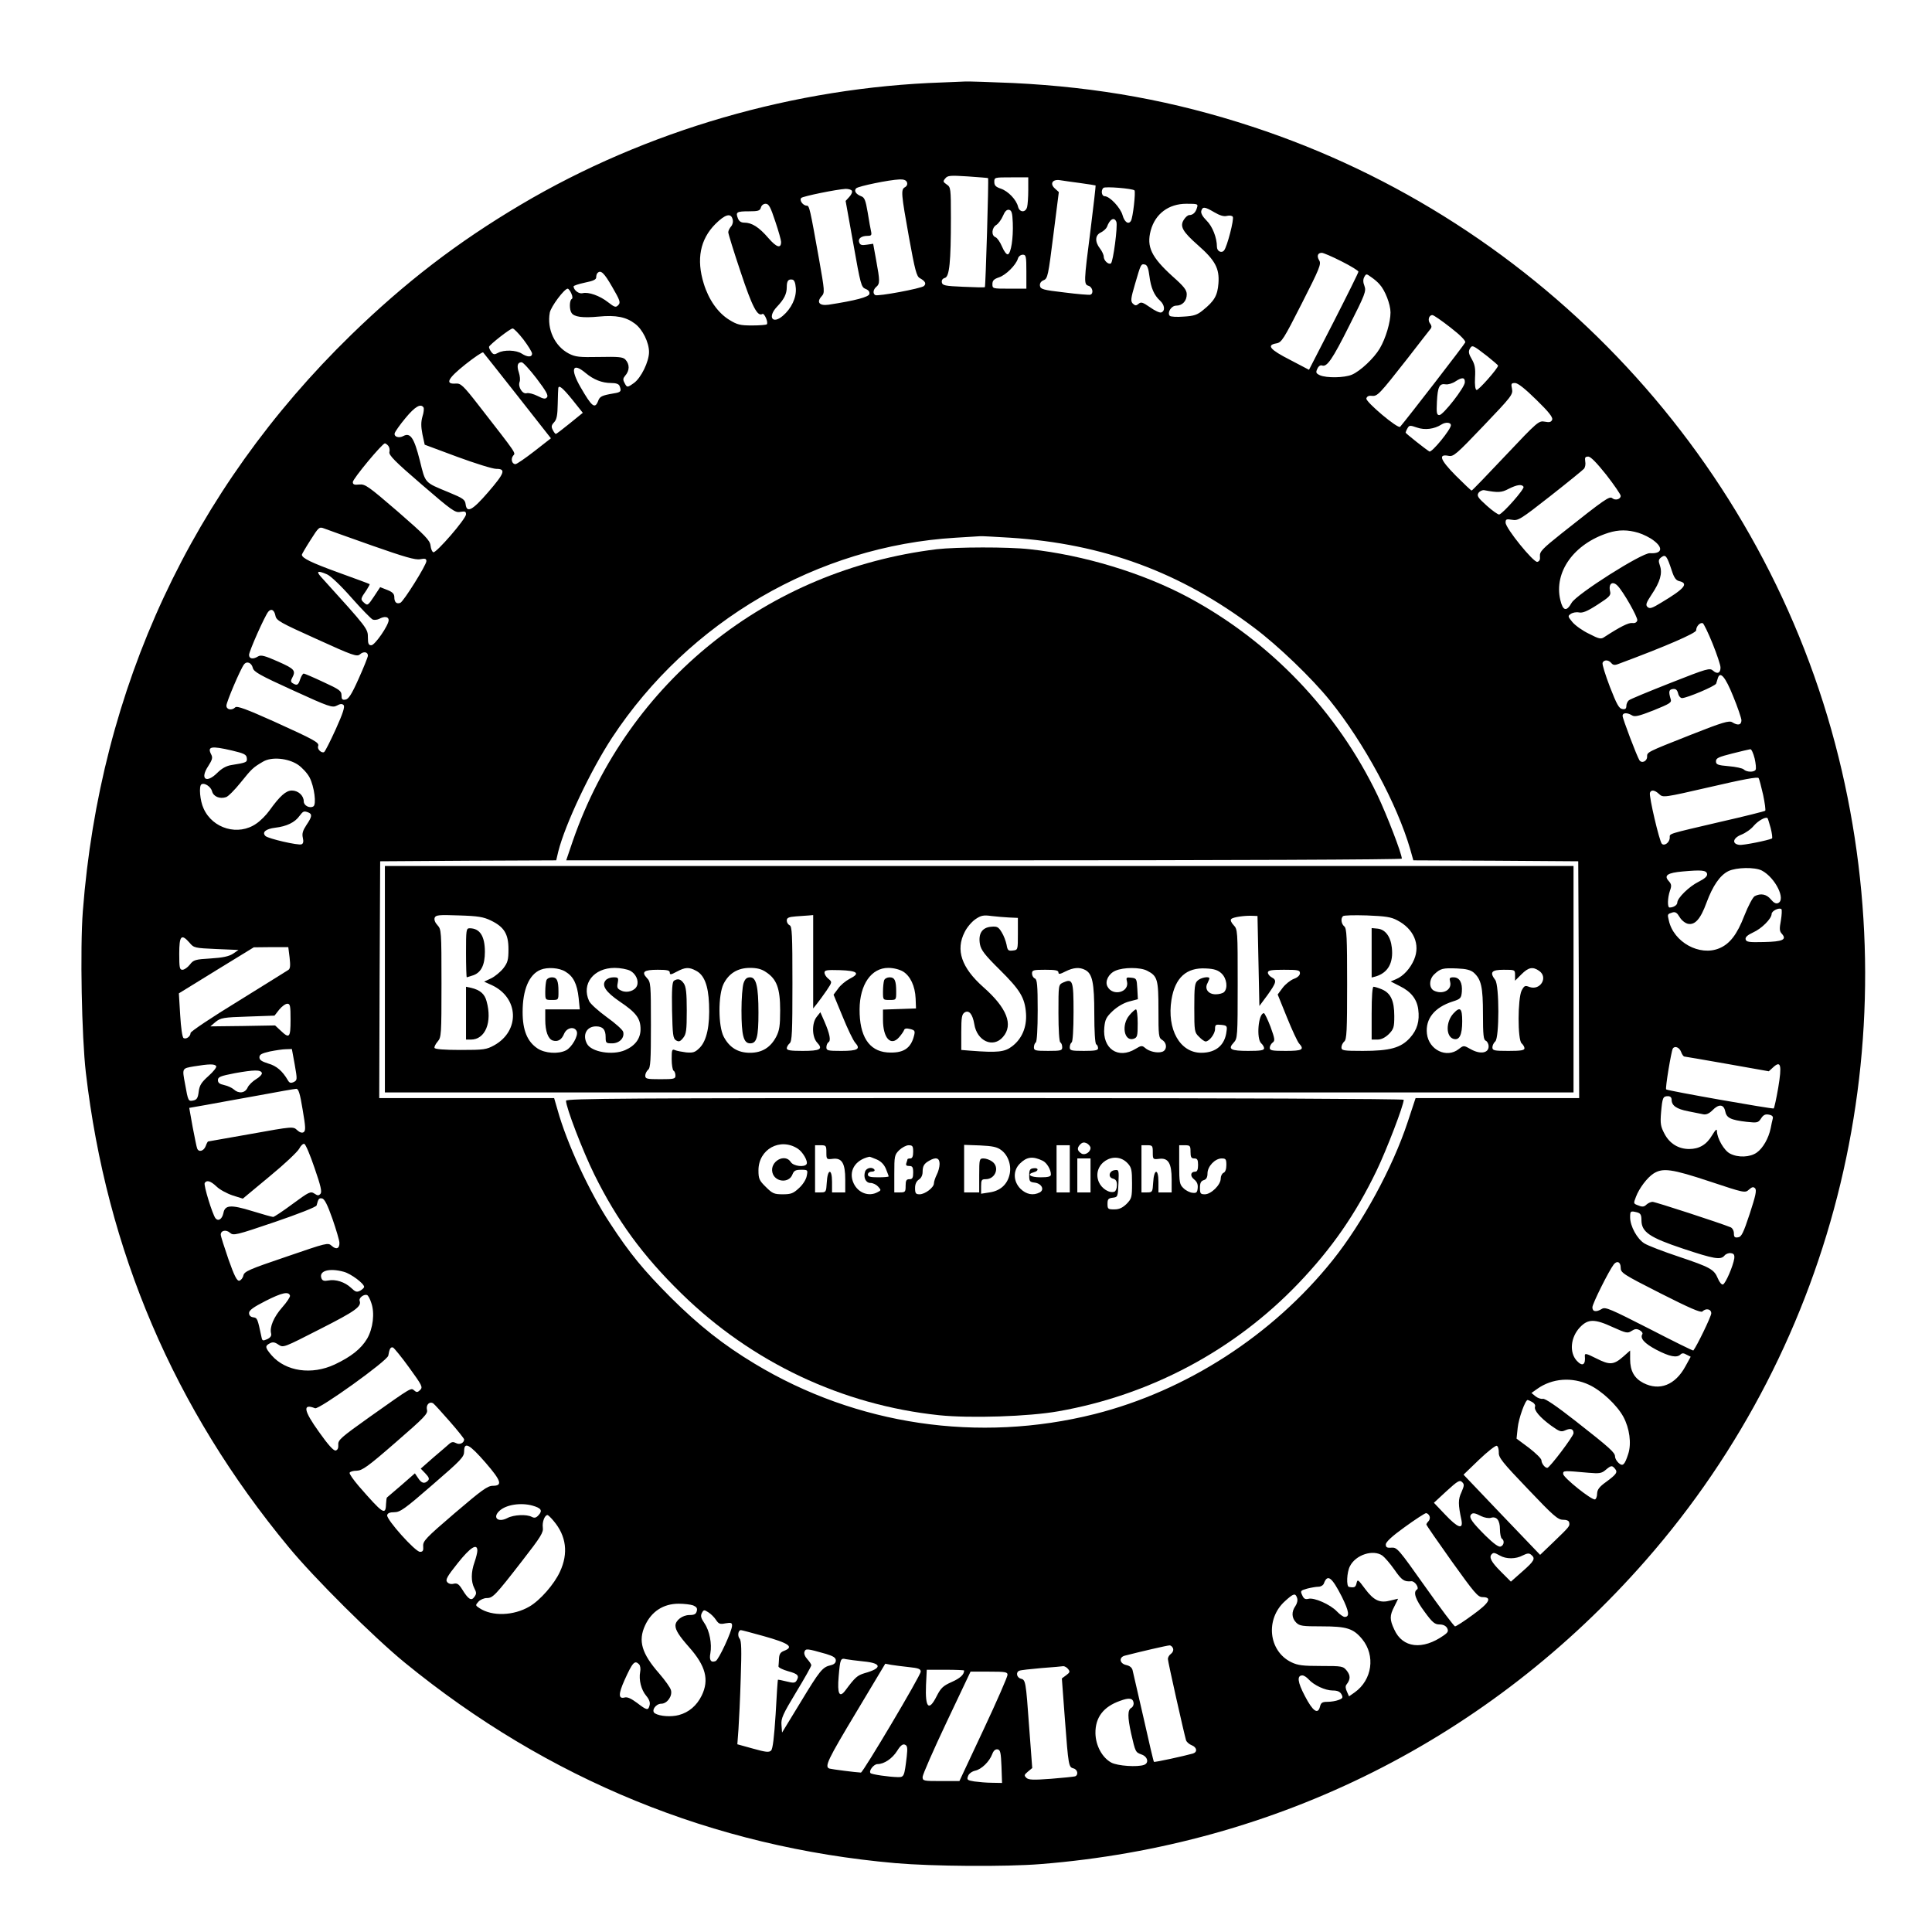 <?xml version="1.0" standalone="no"?>
<!DOCTYPE svg PUBLIC "-//W3C//DTD SVG 20010904//EN"
 "http://www.w3.org/TR/2001/REC-SVG-20010904/DTD/svg10.dtd">
<svg version="1.0" xmlns="http://www.w3.org/2000/svg"
 width="1024pt" height="1024pt" viewBox="0 0 1024 1024"
 preserveAspectRatio="xMidYMid meet">
<g transform="translate(0,1024) scale(0.1,-0.1)"
fill="#000000" stroke="none">
<path d="M4995 9803 c-782 -26 -1570 -254 -2235 -648 -336 -199 -613 -412
-899 -690 -844 -822 -1331 -1870 -1422 -3055 -15 -198 -6 -665 16 -855 110
-944 468 -1782 1075 -2515 134 -163 450 -477 615 -612 759 -620 1634 -978
2601 -1063 195 -17 583 -20 770 -5 1252 100 2379 665 3207 1610 1014 1157
1396 2746 1022 4256 -387 1565 -1573 2840 -3109 3343 -414 136 -815 209 -1266
231 -118 5 -233 9 -255 8 -22 -1 -76 -3 -120 -5z m242 -507 c4 -3 -13 -575
-17 -578 -3 -2 -54 -1 -115 2 -96 4 -110 7 -113 23 -2 12 3 20 16 24 24 6 32
83 32 318 0 157 -1 163 -22 177 -20 14 -21 17 -8 32 12 16 26 17 119 11 58 -4
107 -8 108 -9z m213 -63 c0 -38 -3 -78 -6 -90 -8 -31 -40 -30 -48 1 -9 38 -53
83 -91 96 -27 9 -35 17 -35 36 0 24 1 24 90 24 l90 0 0 -67z m-643 41 c4 -10
0 -20 -10 -26 -23 -12 -21 -33 21 -267 31 -171 40 -206 57 -215 29 -16 36 -29
22 -42 -14 -13 -245 -56 -258 -48 -14 8 -11 30 6 44 19 16 19 32 -1 140 l-16
88 -34 -5 c-26 -4 -35 -2 -40 12 -8 20 11 35 45 35 19 0 22 4 18 23 -3 12 -11
57 -18 101 -11 65 -17 80 -35 86 -28 11 -39 29 -26 42 11 11 175 45 230 47 22
1 35 -4 39 -15z m917 -4 c44 -6 81 -12 83 -13 1 -2 -11 -108 -27 -236 -36
-279 -36 -288 -10 -296 21 -7 28 -41 9 -47 -6 -2 -68 3 -138 12 -112 13 -126
17 -129 35 -2 13 5 24 20 30 21 9 24 24 51 239 l29 228 -22 20 c-27 25 -11 49
28 43 15 -3 63 -9 106 -15z m289 -39 c7 -7 -8 -145 -19 -162 -13 -21 -34 -6
-44 30 -11 40 -68 101 -95 101 -16 0 -21 31 -7 44 8 9 154 -3 165 -13z m-1498
-2 c4 -6 -2 -20 -13 -32 l-20 -22 41 -228 c38 -215 42 -229 64 -238 16 -6 23
-15 21 -27 -3 -16 -73 -35 -216 -57 -49 -7 -66 13 -37 45 17 19 16 27 -14 197
-48 268 -51 283 -65 283 -20 0 -41 29 -29 41 9 9 185 45 235 48 15 0 30 -4 33
-10z m-406 -162 c17 -50 31 -100 31 -109 0 -37 -24 -30 -68 21 -49 57 -87 81
-127 81 -17 0 -28 7 -34 23 -13 33 -6 37 58 37 50 0 59 3 64 20 3 12 14 20 25
20 17 0 26 -17 51 -93z m2235 71 c-7 -25 -22 -38 -41 -38 -7 0 -20 -11 -28
-24 -23 -35 -8 -63 75 -136 91 -80 114 -123 108 -202 -5 -64 -21 -93 -82 -142
-30 -25 -48 -31 -102 -34 -36 -3 -69 -1 -74 4 -15 17 8 54 34 54 33 0 56 25
56 60 0 23 -15 42 -76 96 -111 101 -138 156 -115 242 24 89 95 142 189 142 61
0 63 -1 56 -22z m92 -23 c29 -17 51 -24 68 -19 13 3 27 1 30 -5 8 -12 -30
-159 -46 -178 -13 -17 -38 -5 -38 19 0 48 -24 109 -55 139 -21 21 -31 39 -28
51 7 24 18 23 69 -7z m-1068 -56 c3 -81 -9 -161 -26 -167 -7 -2 -20 15 -31 41
-10 24 -26 47 -35 50 -23 9 -20 50 5 65 11 7 27 29 35 48 10 24 20 34 32 32
14 -3 18 -16 20 -69z m-1485 19 c4 -13 0 -29 -8 -38 -8 -9 -15 -23 -15 -31 0
-8 29 -102 65 -209 62 -187 90 -240 116 -224 10 6 33 -46 23 -55 -3 -3 -38 -6
-78 -6 -63 0 -79 4 -121 30 -60 37 -109 107 -135 192 -40 129 -19 234 61 315
52 52 83 61 92 26z m2034 -14 c8 -21 -17 -213 -29 -220 -13 -8 -38 15 -38 36
0 9 -9 29 -20 43 -28 36 -26 71 5 85 14 7 28 20 32 29 15 42 39 55 50 27z
m1193 -209 c50 -25 90 -50 90 -55 0 -5 -59 -124 -131 -265 l-131 -255 -101 53
c-106 54 -126 78 -72 87 28 5 38 21 135 212 94 185 104 209 92 228 -14 23 -8
40 14 40 8 0 55 -20 104 -45z m-1670 -55 l0 -90 -90 0 c-89 0 -90 0 -90 24 0
19 8 27 35 36 36 12 89 64 100 99 3 12 15 21 26 21 17 0 19 -8 19 -90z m652
-22 c8 -64 25 -103 57 -132 24 -22 28 -54 6 -62 -8 -3 -34 9 -59 27 -39 27
-48 30 -61 19 -13 -11 -18 -11 -31 1 -12 13 -11 26 12 104 31 106 31 107 52
103 12 -2 19 -19 24 -60z m-2847 -59 c42 -72 45 -83 32 -96 -13 -14 -19 -12
-54 15 -44 35 -105 56 -135 48 -20 -5 -47 16 -48 36 0 4 27 13 60 20 44 9 60
16 60 28 0 9 3 20 7 23 17 18 35 1 78 -74z m4067 14 c29 -31 58 -106 58 -149
0 -51 -25 -137 -57 -191 -30 -51 -103 -120 -148 -139 -41 -17 -134 -18 -169
-3 -21 10 -23 15 -14 34 6 14 16 21 25 18 26 -10 55 32 145 212 83 164 90 182
80 209 -8 20 -8 35 -1 48 10 18 11 18 37 -1 15 -10 35 -27 44 -38z m-3094 -20
c4 -51 -24 -109 -69 -147 -55 -47 -82 -6 -31 48 38 40 52 68 52 104 0 33 8 44
30 40 10 -2 16 -17 18 -45z m-1190 -28 c7 -15 8 -27 2 -30 -12 -7 -13 -55 -1
-73 13 -22 60 -28 144 -20 92 9 146 -2 193 -38 40 -30 74 -99 74 -150 0 -50
-42 -137 -80 -164 -35 -25 -37 -25 -50 1 -9 16 -8 24 3 37 25 28 25 62 1 87
-13 13 -37 15 -138 13 -106 -2 -126 0 -161 18 -75 39 -117 130 -101 217 6 32
77 127 95 127 4 0 13 -11 19 -25z m4660 -181 c53 -41 82 -71 78 -79 -4 -11
-311 -408 -345 -447 -11 -13 -183 132 -179 150 3 11 12 16 29 14 30 -3 39 7
189 198 62 80 117 151 123 158 6 8 5 17 -3 27 -14 17 -7 45 12 45 7 0 50 -30
96 -66z m-4914 -63 c25 -33 46 -67 46 -75 0 -20 -24 -20 -55 0 -29 19 -94 21
-125 4 -20 -11 -25 -10 -37 6 -7 10 -12 22 -11 26 5 13 112 97 125 97 6 1 32
-26 57 -58z m5109 -89 c31 -25 57 -47 57 -50 0 -14 -104 -132 -114 -129 -7 3
-10 26 -8 66 3 49 -1 69 -17 97 -16 27 -19 40 -11 55 13 22 14 22 93 -39z
m-5139 -211 l176 -224 -87 -68 c-49 -38 -94 -69 -101 -69 -19 0 -26 28 -12 45
13 16 24 1 -180 263 -86 111 -98 121 -125 119 -58 -4 -42 27 52 102 48 38 91
67 94 63 4 -4 86 -108 183 -231z m100 93 c50 -66 64 -90 55 -100 -8 -10 -18
-9 -49 7 -22 11 -48 18 -58 15 -22 -7 -48 33 -38 60 4 9 2 32 -4 50 -12 36 -7
54 15 54 7 0 43 -39 79 -86z m260 29 c42 -35 87 -53 135 -53 26 0 41 -5 45
-16 11 -28 7 -33 -31 -39 -64 -11 -74 -16 -83 -41 -17 -43 -33 -30 -93 74 -56
97 -43 134 27 75z m4660 -49 c0 -27 -115 -174 -135 -174 -14 0 -16 11 -13 71
4 79 13 98 47 92 12 -2 36 5 52 16 35 23 50 21 49 -5z m379 -93 c66 -64 88
-93 84 -105 -5 -13 -14 -16 -39 -11 -32 6 -38 1 -208 -179 -96 -102 -177 -186
-180 -186 -3 0 -41 36 -84 79 -83 84 -95 116 -38 105 26 -5 40 7 185 159 148
155 157 166 151 196 -6 27 -4 31 16 31 15 0 53 -30 113 -89z m-5109 0 l55 -69
-69 -56 c-38 -31 -71 -56 -74 -56 -3 0 -10 9 -16 21 -9 17 -8 25 7 41 14 15
18 38 19 97 1 42 2 79 3 84 3 18 23 2 75 -62z m-789 -41 c3 -5 1 -27 -6 -48
-8 -29 -8 -52 0 -94 l12 -55 172 -64 c95 -35 188 -64 207 -64 53 0 45 -22 -43
-124 -83 -96 -113 -112 -119 -64 -3 25 -13 32 -88 63 -133 55 -124 46 -155
170 -30 119 -50 149 -87 129 -24 -13 -51 -4 -46 15 2 8 27 44 57 80 51 62 82
79 96 56z m5445 -94 c0 -22 -101 -146 -114 -139 -20 12 -126 96 -126 100 0 2
4 13 10 23 9 16 13 17 50 4 42 -15 93 -8 130 16 22 14 50 12 50 -4z m-5632
-109 c6 -7 9 -22 6 -33 -4 -16 29 -50 171 -172 160 -138 178 -151 205 -145 25
4 30 2 30 -13 0 -24 -158 -206 -173 -201 -7 2 -13 18 -15 35 -3 28 -27 53
-173 180 -157 135 -173 147 -205 144 -26 -3 -34 0 -34 13 0 17 156 205 170
205 4 0 12 -6 18 -13z m6456 -154 c42 -54 76 -104 76 -111 0 -18 -28 -26 -44
-13 -15 13 -37 -2 -269 -186 -103 -82 -117 -97 -115 -121 2 -18 -2 -27 -14
-30 -20 -4 -168 178 -168 208 0 18 4 20 34 15 32 -6 44 1 202 125 93 73 174
139 180 146 6 8 9 25 6 39 -3 20 0 25 16 25 13 0 45 -33 96 -97z m-439 -63 c7
-11 -110 -143 -129 -147 -6 -1 -36 20 -66 47 -47 42 -53 52 -44 67 7 10 20 16
30 15 74 -14 93 -13 130 7 44 22 70 26 79 11z m-6105 -311 c174 -61 232 -78
257 -73 26 5 33 3 33 -10 0 -21 -121 -214 -138 -221 -20 -8 -32 3 -32 30 0 17
-9 27 -37 38 l-38 15 -33 -50 c-32 -48 -34 -49 -53 -32 -19 17 -19 20 14 67
10 16 18 30 16 31 -2 2 -76 29 -164 61 -146 53 -195 77 -195 95 0 3 21 39 46
78 43 68 46 71 72 61 15 -6 128 -46 252 -90z m6714 67 c26 -8 62 -26 81 -41
53 -40 43 -71 -20 -67 -42 3 -390 -218 -415 -263 -27 -48 -46 -44 -60 15 -35
148 72 298 255 356 54 17 102 17 159 0z m-3329 -26 c492 -32 901 -182 1292
-477 126 -94 307 -268 402 -386 181 -224 356 -548 426 -790 l16 -57 437 -2
437 -3 3 -627 2 -628 -433 0 -434 0 -42 -127 c-80 -242 -239 -534 -398 -733
-318 -397 -775 -692 -1262 -815 -614 -154 -1261 -59 -1801 267 -166 100 -294
201 -446 352 -144 145 -216 232 -321 393 -110 166 -230 427 -278 601 l-18 62
-463 0 -464 0 2 628 3 627 466 3 467 2 11 47 c37 146 171 429 285 603 407 618
1089 1016 1821 1060 66 4 125 8 130 8 6 1 78 -3 160 -8z m3506 -175 c12 -37
22 -51 39 -55 52 -12 29 -40 -95 -114 -49 -30 -61 -34 -73 -23 -11 11 -7 22
22 66 45 67 58 112 44 153 -9 26 -8 33 8 45 22 16 29 7 55 -72z m-7128 -19
c19 -8 73 -59 130 -124 54 -61 105 -113 113 -116 9 -3 24 -1 34 4 28 15 50 12
50 -7 0 -27 -73 -133 -92 -133 -14 0 -18 8 -18 39 0 49 2 47 -249 324 -27 30
-17 34 32 13z m6840 -60 c30 -30 108 -167 105 -184 -3 -11 -12 -16 -27 -14
-20 2 -64 -20 -147 -74 -18 -13 -28 -11 -82 17 -34 16 -73 44 -88 62 -24 29
-25 32 -9 43 10 7 29 11 44 8 19 -4 44 6 98 41 64 41 72 50 67 70 -10 41 12
58 39 31z m-7113 -160 c5 -25 25 -36 218 -123 193 -88 214 -95 230 -81 19 17
42 13 42 -7 0 -7 -22 -62 -49 -122 -37 -83 -54 -109 -70 -111 -17 -3 -21 2
-21 23 0 23 -11 31 -96 70 -53 25 -100 45 -104 45 -5 0 -13 -13 -19 -30 -10
-32 -17 -35 -40 -21 -10 6 -11 13 -2 29 20 38 12 47 -76 86 -70 31 -90 36
-105 27 -27 -17 -48 -13 -48 8 0 19 83 206 102 229 16 19 32 9 38 -22z m7617
-147 c23 -57 42 -114 42 -126 1 -30 -17 -38 -39 -18 -18 16 -29 13 -227 -65
-114 -45 -214 -86 -220 -92 -7 -6 -13 -19 -13 -30 0 -14 -6 -19 -21 -16 -18 2
-30 25 -66 117 -24 63 -42 120 -39 128 7 17 31 17 46 -1 9 -11 18 -13 38 -5
245 91 412 163 412 178 0 21 20 43 35 38 5 -2 29 -51 52 -108z m-7737 -129 c5
-21 37 -39 213 -119 192 -88 209 -93 232 -81 18 10 28 11 36 3 8 -8 -3 -43
-41 -127 -29 -64 -57 -119 -62 -122 -13 -8 -38 15 -32 31 8 19 -16 32 -234
131 -145 65 -196 84 -205 75 -18 -18 -47 -13 -47 9 0 19 74 193 93 218 15 20
40 10 47 -18z m7846 -150 c24 -58 43 -115 44 -127 0 -26 -19 -30 -49 -11 -16
10 -51 0 -218 -66 -238 -94 -233 -92 -233 -117 0 -24 -29 -37 -41 -18 -14 23
-89 220 -89 235 0 17 24 18 49 3 15 -10 36 -5 115 26 86 35 97 41 91 59 -12
40 -10 51 11 54 16 2 23 -4 28 -22 3 -15 13 -26 21 -26 26 0 177 64 181 77 2
7 6 20 9 29 12 39 40 6 81 -96z m-7956 -288 c63 -15 76 -21 78 -39 3 -23 0
-25 -82 -38 -26 -4 -51 -18 -74 -41 -59 -59 -94 -33 -48 36 21 33 24 44 16 60
-23 44 -2 48 110 22z m8070 -42 c6 -27 9 -54 5 -60 -8 -14 -48 -13 -63 2 -6 6
-42 14 -79 17 -59 5 -68 9 -68 26 0 17 14 23 85 41 47 12 90 22 97 23 6 1 16
-21 23 -49z m-7721 -33 c22 -15 50 -45 62 -68 25 -49 37 -143 20 -153 -19 -12
-51 4 -51 26 0 31 -29 58 -63 58 -31 0 -63 -28 -119 -106 -17 -24 -48 -55 -69
-69 -95 -67 -232 -28 -280 80 -19 40 -26 120 -11 128 16 10 50 -13 56 -37 7
-28 41 -42 74 -31 11 3 46 38 78 78 59 73 65 79 118 110 45 27 132 19 185 -16z
m7766 -160 c9 -43 14 -81 11 -84 -3 -3 -110 -30 -238 -59 -282 -66 -268 -61
-268 -83 0 -26 -28 -47 -42 -33 -13 13 -69 252 -63 270 6 18 26 15 49 -7 21
-19 23 -19 271 38 172 40 252 55 256 47 4 -6 14 -46 24 -89z m-7711 -93 c22
-9 20 -23 -10 -67 -19 -29 -24 -45 -19 -67 5 -21 2 -32 -7 -35 -17 -7 -177 30
-191 44 -20 20 2 38 52 44 60 7 104 28 128 62 20 26 23 28 47 19z m7751 -83
c7 -28 10 -53 7 -55 -20 -10 -153 -37 -173 -34 -41 5 -35 36 10 54 23 9 53 30
67 48 23 26 61 48 72 40 2 -1 9 -25 17 -53z m-47 -225 c72 -38 130 -156 85
-173 -11 -4 -23 3 -37 20 -23 28 -54 34 -86 17 -10 -6 -34 -51 -55 -104 -38
-99 -77 -149 -132 -172 -104 -44 -243 32 -268 148 -8 33 -8 33 20 42 15 4 24
-2 37 -24 9 -16 28 -32 43 -36 38 -9 68 24 100 112 33 89 71 145 116 167 42
20 140 22 177 3z m-290 -18 c2 -12 -12 -25 -46 -42 -50 -25 -112 -86 -112
-110 0 -13 -20 -26 -41 -26 -12 0 -11 50 2 89 10 27 8 35 -7 52 -26 29 -6 43
74 50 100 9 126 7 130 -13z m391 -247 c-8 -43 -8 -56 5 -70 28 -31 5 -42 -95
-44 -80 -2 -94 0 -97 15 -2 11 10 22 40 36 45 20 98 73 98 98 0 16 41 36 52
25 3 -3 2 -30 -3 -60z m-8434 -118 c22 -27 28 -28 141 -33 l118 -5 -29 -20
c-22 -14 -54 -21 -118 -25 -82 -5 -91 -7 -111 -33 -12 -15 -29 -27 -39 -27
-15 0 -17 11 -17 85 0 96 11 108 55 58z m530 -79 c5 -43 3 -59 -7 -65 -7 -5
-127 -79 -265 -165 -139 -85 -253 -161 -253 -169 0 -18 -23 -35 -37 -27 -7 4
-14 55 -18 122 l-7 115 198 122 199 122 91 1 92 0 7 -56z m5 -329 c0 -95 -6
-102 -53 -57 l-29 27 -171 -3 -172 -2 28 24 c27 21 40 24 170 28 l142 5 25 32
c14 17 33 31 43 31 15 0 17 -11 17 -85z m7370 -170 c5 -14 13 -25 18 -25 4 0
107 -18 227 -39 l220 -39 23 21 c41 38 47 12 27 -108 -10 -58 -21 -108 -24
-110 -7 -4 -564 94 -570 101 -6 5 27 202 35 216 10 17 35 7 44 -17z m-7348
-67 c14 -80 14 -83 -5 -93 -16 -7 -23 -5 -31 9 -29 50 -61 77 -104 89 -35 11
-47 19 -47 33 0 15 12 21 55 31 30 6 69 12 86 12 l31 1 15 -82z m-416 -9 c3
-6 -15 -29 -41 -52 -38 -34 -48 -50 -52 -84 -4 -33 -10 -42 -29 -46 -26 -5
-27 -3 -43 87 -16 85 -17 83 47 94 80 13 110 14 118 1z m242 -36 c2 -7 -12
-22 -31 -33 -18 -11 -39 -31 -45 -45 -13 -29 -47 -33 -73 -9 -10 9 -33 19 -51
23 -24 5 -33 12 -33 26 0 17 13 22 90 37 101 18 137 19 143 1z m216 -194 c16
-93 17 -112 5 -120 -9 -5 -21 -1 -34 11 -21 20 -23 20 -245 -20 -123 -22 -226
-40 -227 -40 -2 0 -8 -11 -13 -25 -10 -26 -37 -34 -45 -12 -3 6 -13 58 -24
114 l-18 101 91 16 c50 9 174 32 276 50 102 19 192 35 200 35 12 1 20 -24 34
-110z m7256 52 c0 -31 26 -49 88 -61 31 -6 67 -13 80 -16 15 -3 31 4 48 21 34
35 60 33 68 -5 7 -35 28 -46 114 -56 56 -6 61 -5 76 18 12 19 23 24 42 20 17
-3 23 -10 20 -21 -2 -9 -8 -32 -11 -51 -11 -53 -41 -106 -74 -129 -35 -25 -99
-28 -142 -5 -31 16 -68 80 -69 119 0 14 -7 8 -26 -23 -29 -49 -68 -72 -121
-72 -57 0 -104 29 -131 81 -20 38 -23 53 -18 113 7 79 10 86 37 86 12 0 19 -7
19 -19z m-7193 -361 c33 -95 40 -126 32 -137 -10 -11 -15 -11 -33 1 -20 13
-28 9 -115 -55 -51 -38 -98 -69 -103 -69 -6 0 -56 14 -111 31 -114 35 -145 33
-153 -11 -7 -32 -27 -45 -42 -27 -16 21 -64 176 -57 187 11 17 31 11 63 -19
16 -16 55 -37 85 -47 l54 -17 142 118 c78 64 148 130 157 147 8 16 21 28 27
25 7 -2 31 -59 54 -127z m7395 -72 c184 -61 187 -62 208 -43 16 14 23 16 32 7
10 -10 3 -40 -28 -135 -34 -103 -44 -123 -62 -125 -18 -3 -22 2 -22 21 0 14
-8 28 -17 32 -56 23 -400 135 -414 135 -10 0 -24 -7 -33 -15 -11 -11 -21 -13
-40 -5 -30 11 -29 10 -15 47 17 45 59 101 93 123 49 31 96 25 298 -42z m-7300
-198 c20 -58 37 -115 37 -127 1 -31 -17 -38 -41 -16 -20 18 -25 16 -241 -58
-198 -67 -222 -78 -227 -99 -3 -14 -13 -26 -22 -28 -12 -2 -26 25 -57 113 -22
64 -41 123 -41 131 0 23 29 28 49 10 18 -16 31 -13 237 57 126 43 220 80 222
88 9 36 13 40 29 37 13 -2 29 -34 55 -108z m6916 34 c17 -5 22 -13 22 -41 0
-63 43 -92 220 -151 165 -55 200 -61 220 -37 7 9 23 15 34 13 16 -2 20 -9 18
-28 -6 -40 -46 -133 -60 -138 -7 -2 -19 12 -27 32 -20 48 -39 59 -209 116 -81
27 -162 58 -181 70 -38 24 -75 91 -75 138 0 34 2 35 38 26z m-88 -293 c0 -27
10 -34 211 -136 154 -78 214 -104 222 -96 19 19 47 13 47 -10 0 -16 -76 -173
-95 -197 -2 -2 -107 50 -233 115 -204 104 -233 117 -251 106 -31 -19 -51 -16
-51 8 0 19 87 193 113 227 17 22 37 14 37 -17z m-6767 -22 c37 -10 107 -62
107 -80 0 -4 -9 -13 -21 -20 -18 -9 -25 -7 -48 15 -33 31 -82 47 -122 39 -21
-4 -30 -1 -35 11 -16 40 40 57 119 35z m-286 -126 c2 -6 -16 -34 -41 -62 -45
-51 -68 -105 -59 -139 3 -12 -4 -22 -21 -30 -23 -10 -26 -9 -30 11 -21 99 -22
102 -44 105 -14 2 -22 10 -22 23 0 14 23 31 88 64 85 43 122 52 129 28z m431
-39 c19 -54 9 -135 -22 -189 -32 -54 -85 -96 -172 -137 -122 -57 -259 -37
-334 48 -35 41 -37 50 -10 64 15 8 26 7 46 -7 26 -17 27 -16 221 83 187 95
221 119 209 150 -5 14 22 36 39 30 6 -1 16 -20 23 -42z m6582 -129 c69 -31 77
-33 98 -19 17 11 27 12 42 4 11 -6 18 -15 15 -21 -14 -22 10 -49 74 -83 71
-37 109 -44 128 -25 8 8 17 8 32 -1 l22 -11 -28 -51 c-54 -99 -137 -132 -223
-88 -48 25 -70 64 -70 126 l0 46 -35 -31 c-52 -46 -73 -47 -144 -11 -54 27
-62 29 -61 13 5 -47 -13 -58 -43 -25 -40 44 -33 124 17 177 43 45 77 46 176 0z
m-6381 -214 c68 -94 73 -103 58 -118 -13 -13 -19 -14 -31 -3 -19 15 -9 21
-238 -141 -150 -107 -167 -121 -165 -146 1 -18 -3 -28 -14 -31 -11 -2 -40 30
-88 98 -82 114 -89 153 -21 126 21 -8 384 252 388 279 6 36 12 47 25 43 6 -3
45 -50 86 -107z m6254 -91 c66 -31 147 -107 181 -169 33 -61 44 -142 26 -197
-19 -59 -29 -68 -51 -48 -11 10 -19 25 -19 34 0 21 -25 44 -210 189 -101 79
-161 120 -173 117 -9 -2 -27 4 -38 13 l-22 18 31 22 c79 56 184 64 275 21z
m-302 -91 c11 -6 18 -17 15 -24 -7 -19 25 -57 85 -101 45 -32 53 -35 75 -25
29 13 44 7 44 -15 0 -16 -127 -184 -139 -184 -13 0 -31 24 -31 40 0 9 -30 38
-66 66 l-66 49 6 57 c5 50 40 148 53 148 2 0 13 -5 24 -11z m-5738 -102 c43
-49 77 -92 77 -96 0 -19 -24 -30 -42 -20 -15 8 -24 7 -36 -3 -9 -8 -47 -41
-85 -73 l-67 -59 25 -26 c19 -20 22 -29 13 -38 -18 -18 -34 -14 -52 14 l-17
25 -72 -63 c-40 -34 -74 -63 -76 -65 -2 -1 -4 -17 -5 -35 -2 -62 -16 -52 -145
96 -28 33 -50 64 -48 70 2 6 19 11 38 11 29 1 58 21 206 150 152 132 172 152
166 173 -6 26 13 46 33 34 6 -4 45 -47 87 -95z m191 -220 c83 -96 91 -122 38
-122 -28 0 -59 -23 -202 -145 -154 -132 -169 -148 -167 -175 2 -24 -2 -30 -17
-30 -25 0 -178 171 -174 194 2 11 14 16 38 16 31 0 56 18 202 145 154 133 168
148 168 178 0 53 28 38 114 -61z m5370 55 c-2 -27 18 -52 154 -194 135 -142
159 -163 186 -163 19 0 32 -5 33 -15 4 -19 2 -21 -83 -103 l-71 -68 -203 212
-203 213 82 79 c45 43 87 76 94 74 7 -2 11 -18 11 -35z m616 -87 c15 -18 8
-29 -48 -70 -35 -25 -46 -40 -47 -61 0 -15 -5 -29 -11 -31 -17 -6 -169 116
-169 135 0 18 1 18 135 6 57 -5 69 -3 90 15 30 25 34 25 50 6z m-814 -124
c-18 -38 -18 -64 0 -148 10 -52 -19 -42 -87 30 l-59 62 67 62 c59 54 70 60 82
48 13 -12 12 -19 -3 -54z m-4924 -71 c46 -13 55 -26 33 -50 -13 -15 -22 -17
-36 -10 -27 15 -96 12 -130 -6 -50 -26 -81 3 -41 39 35 32 112 44 174 27z
m4755 -56 c3 -8 1 -20 -6 -27 -6 -6 -11 -14 -11 -17 0 -4 61 -92 135 -196 119
-166 138 -189 162 -189 54 0 38 -30 -51 -94 -46 -34 -88 -61 -94 -61 -5 0 -76
94 -158 210 -141 199 -149 209 -178 207 -25 -2 -31 2 -31 17 0 13 33 44 100
92 55 40 106 73 113 74 7 0 15 -7 19 -16z m274 0 c16 -8 39 -12 50 -9 31 10
49 -12 49 -61 0 -23 5 -46 10 -49 15 -10 12 -35 -6 -42 -11 -4 -37 15 -81 58
-69 69 -87 94 -78 109 9 14 21 12 56 -6z m-4917 -25 c68 -80 79 -172 34 -269
-30 -66 -105 -152 -162 -185 -84 -49 -197 -53 -264 -9 -23 15 -23 16 -6 35 9
10 29 19 44 19 32 0 44 12 189 199 98 126 112 149 108 175 -4 29 10 66 25 66
3 0 18 -14 32 -31z m-404 -158 c0 -10 -7 -38 -15 -61 -19 -53 -19 -103 -1
-138 12 -23 12 -30 0 -46 -16 -23 -32 -13 -65 41 -17 27 -26 33 -44 29 -14 -4
-28 0 -35 9 -10 12 0 30 56 100 66 83 104 108 104 66z m4797 -26 c12 -9 41
-42 64 -75 39 -56 51 -64 89 -61 19 2 44 -36 30 -44 -21 -13 -8 -53 40 -117
42 -58 55 -68 80 -68 19 0 33 -7 40 -19 8 -16 5 -23 -18 -39 -112 -79 -218
-67 -262 31 -25 53 -25 74 0 122 11 22 20 40 20 41 0 1 -18 -4 -40 -9 -56 -15
-88 -1 -135 62 -37 50 -40 52 -45 30 -5 -22 -11 -25 -40 -20 -15 2 -12 78 5
110 31 61 123 90 172 56z m623 0 c33 -19 84 -19 121 1 24 12 34 13 45 3 23
-19 17 -32 -47 -88 l-61 -54 -54 54 c-50 50 -64 76 -47 92 9 9 14 8 43 -8z
m-838 -218 c38 -77 43 -107 15 -107 -7 0 -26 13 -41 29 -35 37 -121 75 -151
67 -17 -4 -25 0 -33 19 -11 23 -9 25 26 35 20 5 47 10 60 10 12 0 26 8 29 18
19 51 42 33 95 -71z m-237 -7 c4 -11 0 -29 -9 -42 -22 -31 -20 -64 4 -88 18
-18 33 -20 136 -20 132 0 167 -11 214 -68 71 -87 53 -216 -40 -282 l-30 -21
-11 25 c-8 17 -9 30 -2 38 21 27 21 47 2 72 -20 25 -24 26 -137 26 -96 0 -123
3 -158 20 -121 59 -139 229 -33 324 45 41 55 44 64 16z m-3201 -39 c18 -8 23
-15 19 -30 -4 -16 -13 -21 -39 -21 -36 0 -74 -28 -74 -56 0 -24 19 -54 72
-114 88 -99 108 -173 67 -257 -26 -53 -68 -89 -121 -103 -40 -11 -101 -7 -127
9 -21 13 4 51 34 51 31 0 60 41 51 72 -3 13 -31 52 -62 88 -93 106 -113 173
-75 255 34 74 97 115 178 115 28 0 63 -4 77 -9z m121 -77 c14 -21 21 -24 50
-18 30 5 35 3 35 -12 0 -29 -71 -182 -87 -188 -25 -10 -35 5 -28 41 9 50 -4
119 -31 159 -19 28 -22 39 -14 55 10 18 12 18 35 3 13 -8 31 -26 40 -40z m250
-85 c139 -39 165 -58 110 -79 -18 -7 -25 -17 -26 -40 -1 -16 -2 -35 -3 -42 -1
-6 23 -18 52 -26 52 -14 60 -24 43 -51 -7 -11 -17 -12 -52 -3 -24 6 -44 10
-46 9 -1 -1 -7 -83 -12 -182 -8 -123 -15 -184 -24 -193 -11 -11 -28 -9 -96 10
l-83 23 6 80 c3 44 9 166 12 272 5 148 4 196 -6 208 -12 14 -8 45 7 45 4 0 57
-14 118 -31z m2172 -65 c4 -10 -1 -22 -10 -29 -10 -7 -17 -19 -17 -28 0 -14
84 -388 96 -430 3 -10 17 -22 30 -27 28 -11 32 -36 7 -44 -46 -13 -205 -48
-207 -44 -2 1 -27 107 -55 233 -29 127 -55 240 -58 252 -3 14 -15 24 -34 28
-36 8 -40 42 -6 50 81 21 224 54 235 54 7 1 15 -6 19 -15z m-1839 -30 c39 -12
52 -20 52 -35 0 -12 -9 -21 -27 -25 -44 -10 -58 -28 -161 -198 l-97 -159 -3
40 c-3 35 7 57 77 173 45 74 81 138 81 144 0 5 -10 20 -21 32 -13 14 -19 30
-15 40 7 17 12 17 114 -12z m200 -40 c96 -9 99 -36 5 -62 -39 -12 -50 -21
-102 -91 -32 -43 -44 -19 -36 73 8 94 10 99 39 92 11 -2 54 -8 94 -12z m-1191
-15 c7 -7 9 -25 6 -40 -8 -42 5 -95 32 -127 16 -19 22 -36 18 -50 -7 -29 -14
-28 -66 12 -31 23 -52 33 -66 29 -34 -9 -34 18 -1 92 43 95 54 107 77 84z
m1431 -15 c50 -5 62 -10 62 -24 0 -20 -306 -535 -317 -535 -26 1 -151 17 -166
21 -29 9 -12 44 146 307 l149 249 32 -6 c17 -3 59 -8 94 -12z m843 -10 c11
-14 10 -18 -10 -33 l-23 -17 16 -215 c19 -251 20 -255 46 -262 22 -6 27 -35 8
-42 -7 -2 -65 -8 -128 -13 -94 -7 -118 -6 -130 5 -13 13 -12 16 8 33 l23 19
-16 213 c-18 251 -19 254 -45 261 -22 6 -27 35 -7 42 6 3 59 9 117 14 58 4
110 9 116 10 6 0 18 -6 25 -15z m-551 -8 c0 -22 -21 -41 -66 -61 -45 -20 -57
-31 -79 -74 -42 -84 -62 -64 -57 58 l4 81 99 0 c54 0 99 -2 99 -4z m230 -23
c0 -10 -57 -141 -127 -290 l-128 -273 -97 0 c-94 0 -98 1 -98 22 0 12 57 142
127 290 l127 268 98 0 c87 0 98 -2 98 -17z m1596 -24 c28 -31 88 -59 128 -59
25 0 38 -6 46 -20 9 -17 7 -22 -15 -30 -15 -6 -41 -10 -60 -10 -27 0 -34 -5
-39 -26 -11 -43 -38 -24 -80 57 -39 74 -43 109 -13 109 8 0 22 -9 33 -21z
m-928 -123 c2 -11 -3 -23 -12 -28 -20 -11 -20 -48 -1 -135 23 -100 23 -100 55
-112 33 -11 41 -45 14 -55 -35 -13 -140 -6 -174 12 -48 26 -83 90 -84 156 -1
83 42 140 130 171 48 18 68 15 72 -9z m-1202 -285 c-13 -108 -14 -111 -49
-110 -46 1 -136 14 -143 21 -11 12 17 48 37 48 35 0 78 29 104 70 17 28 30 38
41 33 13 -5 15 -16 10 -62z m502 -54 l3 -87 -53 1 c-29 0 -72 4 -94 7 -37 6
-41 9 -33 29 4 12 20 24 37 28 34 7 76 48 91 88 7 19 17 27 29 25 14 -3 17
-17 20 -91z"/>
<path d="M4965 7329 c-898 -110 -1635 -700 -1929 -1546 l-35 -103 2214 0
c1312 0 2215 4 2215 9 0 26 -79 231 -129 336 -213 444 -566 814 -1001 1048
-242 130 -556 225 -842 256 -113 13 -391 12 -493 0z"/>
<path d="M2040 5050 l0 -600 3150 0 3150 0 0 600 0 600 -3150 0 -3150 0 0
-600z m562 311 c70 -34 93 -71 93 -152 0 -56 -4 -71 -27 -101 -15 -19 -44 -43
-64 -53 l-38 -18 42 -19 c142 -67 149 -241 12 -318 -42 -23 -55 -25 -179 -25
-86 0 -136 4 -138 11 -2 6 6 21 17 34 19 22 20 36 20 308 0 278 -1 286 -21
308 -13 14 -19 29 -15 40 6 14 21 16 129 12 101 -3 130 -8 169 -27z m1708
-218 l0 -248 20 25 c11 14 34 45 51 70 30 45 30 45 10 62 -12 9 -21 24 -21 33
0 13 12 15 82 13 94 -3 109 -17 51 -46 -21 -11 -49 -34 -61 -52 l-24 -32 48
-116 c26 -64 56 -127 67 -139 30 -33 13 -43 -74 -43 -72 0 -79 2 -79 19 0 11
5 23 11 27 14 8 7 44 -21 109 l-22 50 -19 -24 c-27 -33 -26 -107 2 -137 33
-35 16 -44 -77 -44 -65 0 -84 3 -84 14 0 7 7 19 15 26 13 11 15 58 15 317 0
261 -2 304 -15 309 -8 4 -15 14 -15 25 0 14 9 19 48 22 26 2 57 4 70 5 l22 2
0 -247z m1040 234 l45 -2 0 -85 c0 -85 0 -85 -27 -88 -24 -3 -28 1 -33 31 -4
19 -15 49 -26 66 -17 28 -24 32 -56 29 -48 -4 -69 -37 -59 -93 6 -31 26 -57
105 -135 108 -107 133 -148 139 -231 5 -72 -21 -135 -74 -175 -39 -30 -77 -34
-219 -23 l-50 4 0 94 c0 80 3 95 18 105 23 14 42 -9 51 -62 14 -90 100 -129
152 -68 56 64 21 154 -104 264 -116 103 -148 197 -99 292 12 25 38 55 57 68
29 20 43 23 85 17 28 -3 70 -7 95 -8z m1320 -230 l5 -239 43 58 c47 66 51 79
22 94 -11 6 -20 17 -20 25 0 12 17 15 85 15 75 0 85 -2 85 -18 0 -11 -12 -23
-32 -30 -18 -7 -45 -28 -60 -48 l-26 -35 49 -121 c27 -67 56 -129 64 -138 30
-33 18 -40 -70 -40 -72 0 -85 2 -85 16 0 9 7 22 15 28 14 10 12 20 -11 84 -15
39 -31 72 -35 72 -30 0 -41 -137 -14 -160 8 -7 15 -19 15 -26 0 -11 -19 -14
-84 -14 -93 0 -110 9 -77 44 20 22 21 31 21 311 0 283 0 289 -22 312 -13 14
-18 27 -12 32 9 10 70 19 114 17 l25 -1 5 -238z m736 215 c87 -45 123 -128 89
-208 -20 -47 -57 -88 -96 -104 l-28 -12 49 -25 c59 -29 90 -69 97 -123 8 -61
-5 -108 -44 -151 -48 -53 -106 -69 -250 -69 -104 0 -113 2 -113 19 0 10 7 24
15 31 13 11 15 57 15 305 0 248 -2 294 -15 305 -16 13 -20 42 -7 54 4 5 61 6
127 4 98 -4 128 -8 161 -26z m-4409 -272 c42 -25 62 -65 70 -140 l6 -60 -92 0
-91 0 0 -55 c0 -61 15 -102 40 -110 27 -8 47 4 60 36 14 33 56 41 67 12 9 -23
-27 -85 -57 -100 -41 -21 -112 -16 -151 10 -54 36 -79 96 -79 193 0 118 34
199 95 224 36 15 99 11 132 -10z m343 5 c30 -16 47 -53 36 -80 -10 -26 -52
-40 -82 -26 -22 10 -25 16 -20 41 5 28 3 30 -23 30 -16 0 -34 -7 -41 -16 -23
-27 1 -62 74 -112 88 -59 111 -90 111 -147 0 -50 -29 -88 -82 -111 -67 -29
-179 -10 -202 34 -25 47 -2 92 48 92 36 0 51 -17 51 -57 0 -31 2 -33 34 -33
39 0 67 29 59 61 -3 11 -42 46 -87 78 -45 33 -88 71 -94 86 -41 90 24 175 136
175 29 0 66 -7 82 -15z m349 0 c43 -22 65 -77 69 -176 5 -115 -12 -194 -49
-232 -25 -25 -35 -28 -72 -25 -23 3 -50 8 -59 12 -16 7 -18 2 -18 -47 0 -31 5
-59 10 -62 6 -3 10 -15 10 -26 0 -17 -7 -19 -80 -19 -72 0 -80 2 -80 19 0 10
7 24 15 31 13 10 15 50 15 238 0 216 -1 227 -21 248 -31 33 -16 44 57 44 50 0
64 -3 64 -15 0 -12 6 -12 37 5 45 24 65 25 102 5z m372 -8 c56 -37 74 -86 74
-202 0 -82 -4 -107 -21 -140 -30 -57 -75 -85 -139 -85 -64 0 -109 28 -139 85
-30 57 -30 221 -1 280 28 56 75 85 140 85 37 0 62 -6 86 -23z m725 4 c39 -24
64 -77 67 -143 l2 -53 -87 -3 -88 -3 0 -54 c0 -98 42 -143 86 -92 12 14 24 31
26 38 3 8 13 10 32 5 24 -6 27 -10 21 -34 -17 -70 -58 -96 -143 -90 -97 8
-147 87 -146 229 1 131 62 219 152 219 28 0 59 -8 78 -19z m966 8 c38 -20 48
-68 48 -233 0 -92 4 -157 10 -161 6 -3 10 -13 10 -21 0 -11 -16 -14 -75 -14
-68 0 -75 2 -75 19 0 11 5 23 10 26 6 4 10 69 10 161 0 168 -4 179 -56 156
-24 -12 -24 -12 -24 -161 0 -89 4 -152 10 -156 6 -3 10 -15 10 -26 0 -17 -7
-19 -75 -19 -68 0 -75 2 -75 19 0 11 5 23 10 26 6 4 10 71 10 170 0 135 -3
164 -15 169 -8 3 -15 15 -15 26 0 18 6 20 70 20 53 0 70 -3 70 -14 0 -11 8
-10 37 5 42 21 75 24 105 8z m328 -4 c55 -28 60 -46 60 -207 0 -137 1 -149 20
-160 27 -17 26 -55 -1 -63 -26 -8 -69 2 -90 21 -15 13 -21 13 -50 -5 -93 -57
-177 1 -166 113 4 42 10 55 45 88 25 23 59 43 87 50 l46 12 -3 56 c-3 52 -4
55 -32 58 -26 3 -28 1 -23 -19 15 -58 -75 -82 -103 -28 -15 27 5 68 42 84 43
19 132 19 168 0z m395 -15 c27 -26 34 -77 13 -98 -7 -7 -27 -12 -45 -12 -39 0
-60 29 -43 59 5 11 10 22 10 25 0 13 -45 5 -62 -11 -16 -14 -18 -33 -18 -145
0 -124 1 -130 25 -153 13 -14 29 -25 35 -25 19 0 50 40 50 66 0 23 3 25 33 22
29 -3 32 -6 28 -33 -8 -74 -56 -115 -134 -115 -113 0 -183 124 -158 281 19
118 80 172 183 166 44 -2 64 -9 83 -27z m1336 5 c40 -36 49 -76 49 -220 0
-111 3 -137 15 -141 8 -4 15 -17 15 -30 0 -36 -44 -43 -93 -16 -39 22 -39 22
-65 2 -64 -51 -159 -5 -169 81 -9 79 40 140 137 171 41 13 45 18 48 51 4 48
-12 77 -44 77 -21 0 -23 -4 -18 -24 11 -43 -40 -70 -87 -46 -26 15 -25 61 4
87 32 30 45 33 119 30 50 -2 72 -8 89 -22z m347 9 c49 -34 6 -106 -52 -85 -23
9 -27 7 -41 -19 -21 -42 -22 -262 0 -280 8 -7 15 -19 15 -26 0 -11 -19 -14
-85 -14 -76 0 -85 2 -85 19 0 10 7 24 15 31 22 18 22 297 0 326 -31 41 -20 54
45 54 60 0 60 0 60 -29 l0 -29 34 34 c37 37 60 42 94 18z"/>
<path d="M2470 5190 c0 -71 2 -130 4 -130 1 0 17 5 35 11 41 15 61 54 61 124
0 84 -27 125 -81 125 -18 0 -19 -9 -19 -130z"/>
<path d="M2470 4870 l0 -140 26 0 c76 0 114 92 83 203 -10 39 -35 60 -81 71
l-28 6 0 -140z"/>
<path d="M7270 5190 l0 -131 23 6 c64 20 93 72 84 152 -6 59 -35 97 -75 101
l-32 3 0 -131z"/>
<path d="M7270 4870 l0 -140 31 0 c20 0 40 10 60 29 26 27 29 36 29 96 0 81
-19 121 -65 141 -19 8 -39 14 -45 14 -6 0 -10 -50 -10 -140z"/>
<path d="M2896 5044 c-3 -9 -6 -36 -6 -60 0 -44 0 -44 35 -44 35 0 35 0 35 44
0 59 -8 76 -35 76 -13 0 -26 -7 -29 -16z"/>
<path d="M3572 5042 c-9 -7 -12 -45 -10 -157 3 -130 5 -149 21 -159 15 -9 22
-7 38 13 16 20 19 39 19 145 0 94 -4 127 -16 144 -16 23 -31 27 -52 14z"/>
<path d="M3941 5029 c-6 -18 -11 -82 -11 -144 0 -133 11 -175 46 -175 35 0 44
33 44 163 0 139 -12 187 -44 187 -18 0 -27 -8 -35 -31z"/>
<path d="M4686 5044 c-3 -9 -6 -36 -6 -60 0 -44 0 -44 35 -44 35 0 35 0 35 44
0 59 -8 76 -35 76 -13 0 -26 -7 -29 -16z"/>
<path d="M5986 4859 c-44 -52 -28 -140 22 -125 20 7 22 14 22 82 0 41 -4 74
-9 74 -5 0 -21 -14 -35 -31z"/>
<path d="M7703 4868 c-40 -44 -40 -121 0 -134 32 -10 47 20 47 93 0 70 -11 80
-47 41z"/>
<path d="M3000 4406 c0 -36 88 -265 150 -391 120 -243 257 -431 462 -631 373
-365 852 -591 1366 -645 165 -17 475 -7 632 21 487 86 931 322 1271 677 178
186 304 368 415 598 53 110 144 347 144 376 0 5 -932 9 -2220 9 -1888 0 -2220
-2 -2220 -14z m2780 -250 c0 -23 -30 -41 -48 -30 -23 15 -25 29 -7 48 12 12
21 13 36 6 10 -6 19 -17 19 -24z m-1552 -4 c27 -17 56 -68 47 -82 -11 -18 -69
-11 -83 10 -31 50 -113 4 -98 -55 13 -51 88 -58 106 -10 8 20 16 25 46 25 36
0 36 -1 30 -32 -3 -19 -21 -47 -41 -65 -30 -28 -42 -33 -86 -33 -46 0 -55 4
-90 39 -35 34 -39 44 -39 88 0 112 115 175 208 115z m152 -20 c0 -37 1 -38 34
-34 48 6 66 -23 66 -110 l0 -68 -35 0 -35 0 0 56 c0 73 -24 70 -28 -4 -3 -50
-4 -52 -33 -52 l-29 0 0 125 0 125 30 0 c28 0 30 -2 30 -38z m460 3 c0 -24 -5
-35 -15 -35 -8 0 -15 -2 -15 -4 0 -2 -3 -11 -6 -20 -4 -12 0 -16 15 -16 17 0
21 -6 21 -35 0 -28 -4 -35 -20 -35 -16 0 -20 -7 -20 -35 0 -32 -2 -35 -30 -35
l-30 0 0 99 c0 93 1 100 26 125 15 14 37 26 50 26 21 0 24 -5 24 -35z m467 9
c38 -28 56 -85 43 -133 -13 -51 -50 -83 -105 -91 l-45 -7 0 39 c0 34 3 38 24
38 53 0 76 65 34 94 -12 9 -33 16 -45 16 -22 0 -23 -3 -23 -90 l0 -90 -40 0
-40 0 0 126 0 126 84 -3 c66 -3 91 -8 113 -25z m363 -99 l0 -125 -35 0 -35 0
0 125 0 125 35 0 35 0 0 -125z m440 87 c0 -37 1 -38 34 -34 48 6 66 -23 66
-110 l0 -68 -35 0 -35 0 0 56 c0 73 -24 70 -28 -4 -3 -50 -4 -52 -33 -52 l-29
0 0 125 0 125 30 0 c28 0 30 -2 30 -38z m200 3 c0 -28 4 -35 20 -35 16 0 20
-7 20 -35 0 -24 -5 -35 -14 -35 -26 0 -30 -23 -7 -41 16 -13 21 -27 19 -46 -2
-23 -7 -28 -28 -25 -13 1 -35 12 -47 24 -21 20 -23 30 -23 125 l0 103 30 0
c28 0 30 -3 30 -35z m-1664 -40 c23 -10 39 -26 49 -49 8 -20 15 -38 15 -41 0
-3 -25 -5 -55 -5 -42 0 -55 3 -55 15 0 8 9 15 21 15 11 0 17 5 14 10 -11 17
-43 11 -50 -10 -10 -32 4 -60 29 -60 13 0 31 -9 40 -19 17 -19 17 -20 -3 -30
-46 -25 -102 -4 -126 46 -30 63 5 125 83 142 1 1 18 -6 38 -14z m880 -7 c22
-10 44 -47 44 -73 0 -11 -14 -15 -55 -15 -55 0 -76 16 -35 27 27 7 25 25 -2
21 -19 -2 -23 -9 -23 -38 0 -31 3 -35 28 -38 37 -4 55 -37 28 -52 -35 -18 -71
-11 -102 19 -39 39 -41 97 -3 134 36 36 68 40 120 15z m452 -15 c19 -21 22
-35 22 -104 0 -76 -2 -82 -29 -110 -22 -21 -39 -29 -65 -29 -33 0 -36 2 -36
29 0 25 4 30 28 33 26 3 27 5 30 76 3 72 2 73 -20 70 -30 -4 -37 -38 -9 -45
15 -4 21 -13 21 -34 0 -17 -6 -32 -13 -35 -27 -10 -68 16 -83 51 -40 95 84
175 154 98z m-998 -2 c0 -16 -7 -42 -15 -57 -8 -16 -15 -37 -15 -46 0 -22 -47
-58 -76 -58 -20 0 -24 5 -24 33 0 21 7 36 20 45 12 7 20 23 20 40 0 32 8 45
35 60 36 21 55 15 55 -17z m800 -61 l0 -90 -35 0 -35 0 0 90 0 90 35 0 35 0 0
-90z m720 55 c0 -22 -6 -38 -15 -41 -8 -4 -15 -17 -15 -31 0 -33 -51 -83 -84
-83 -23 0 -26 4 -26 34 0 26 5 36 20 41 14 4 20 15 20 36 0 37 40 79 75 79 22
0 25 -4 25 -35z"/>
</g>
</svg>

